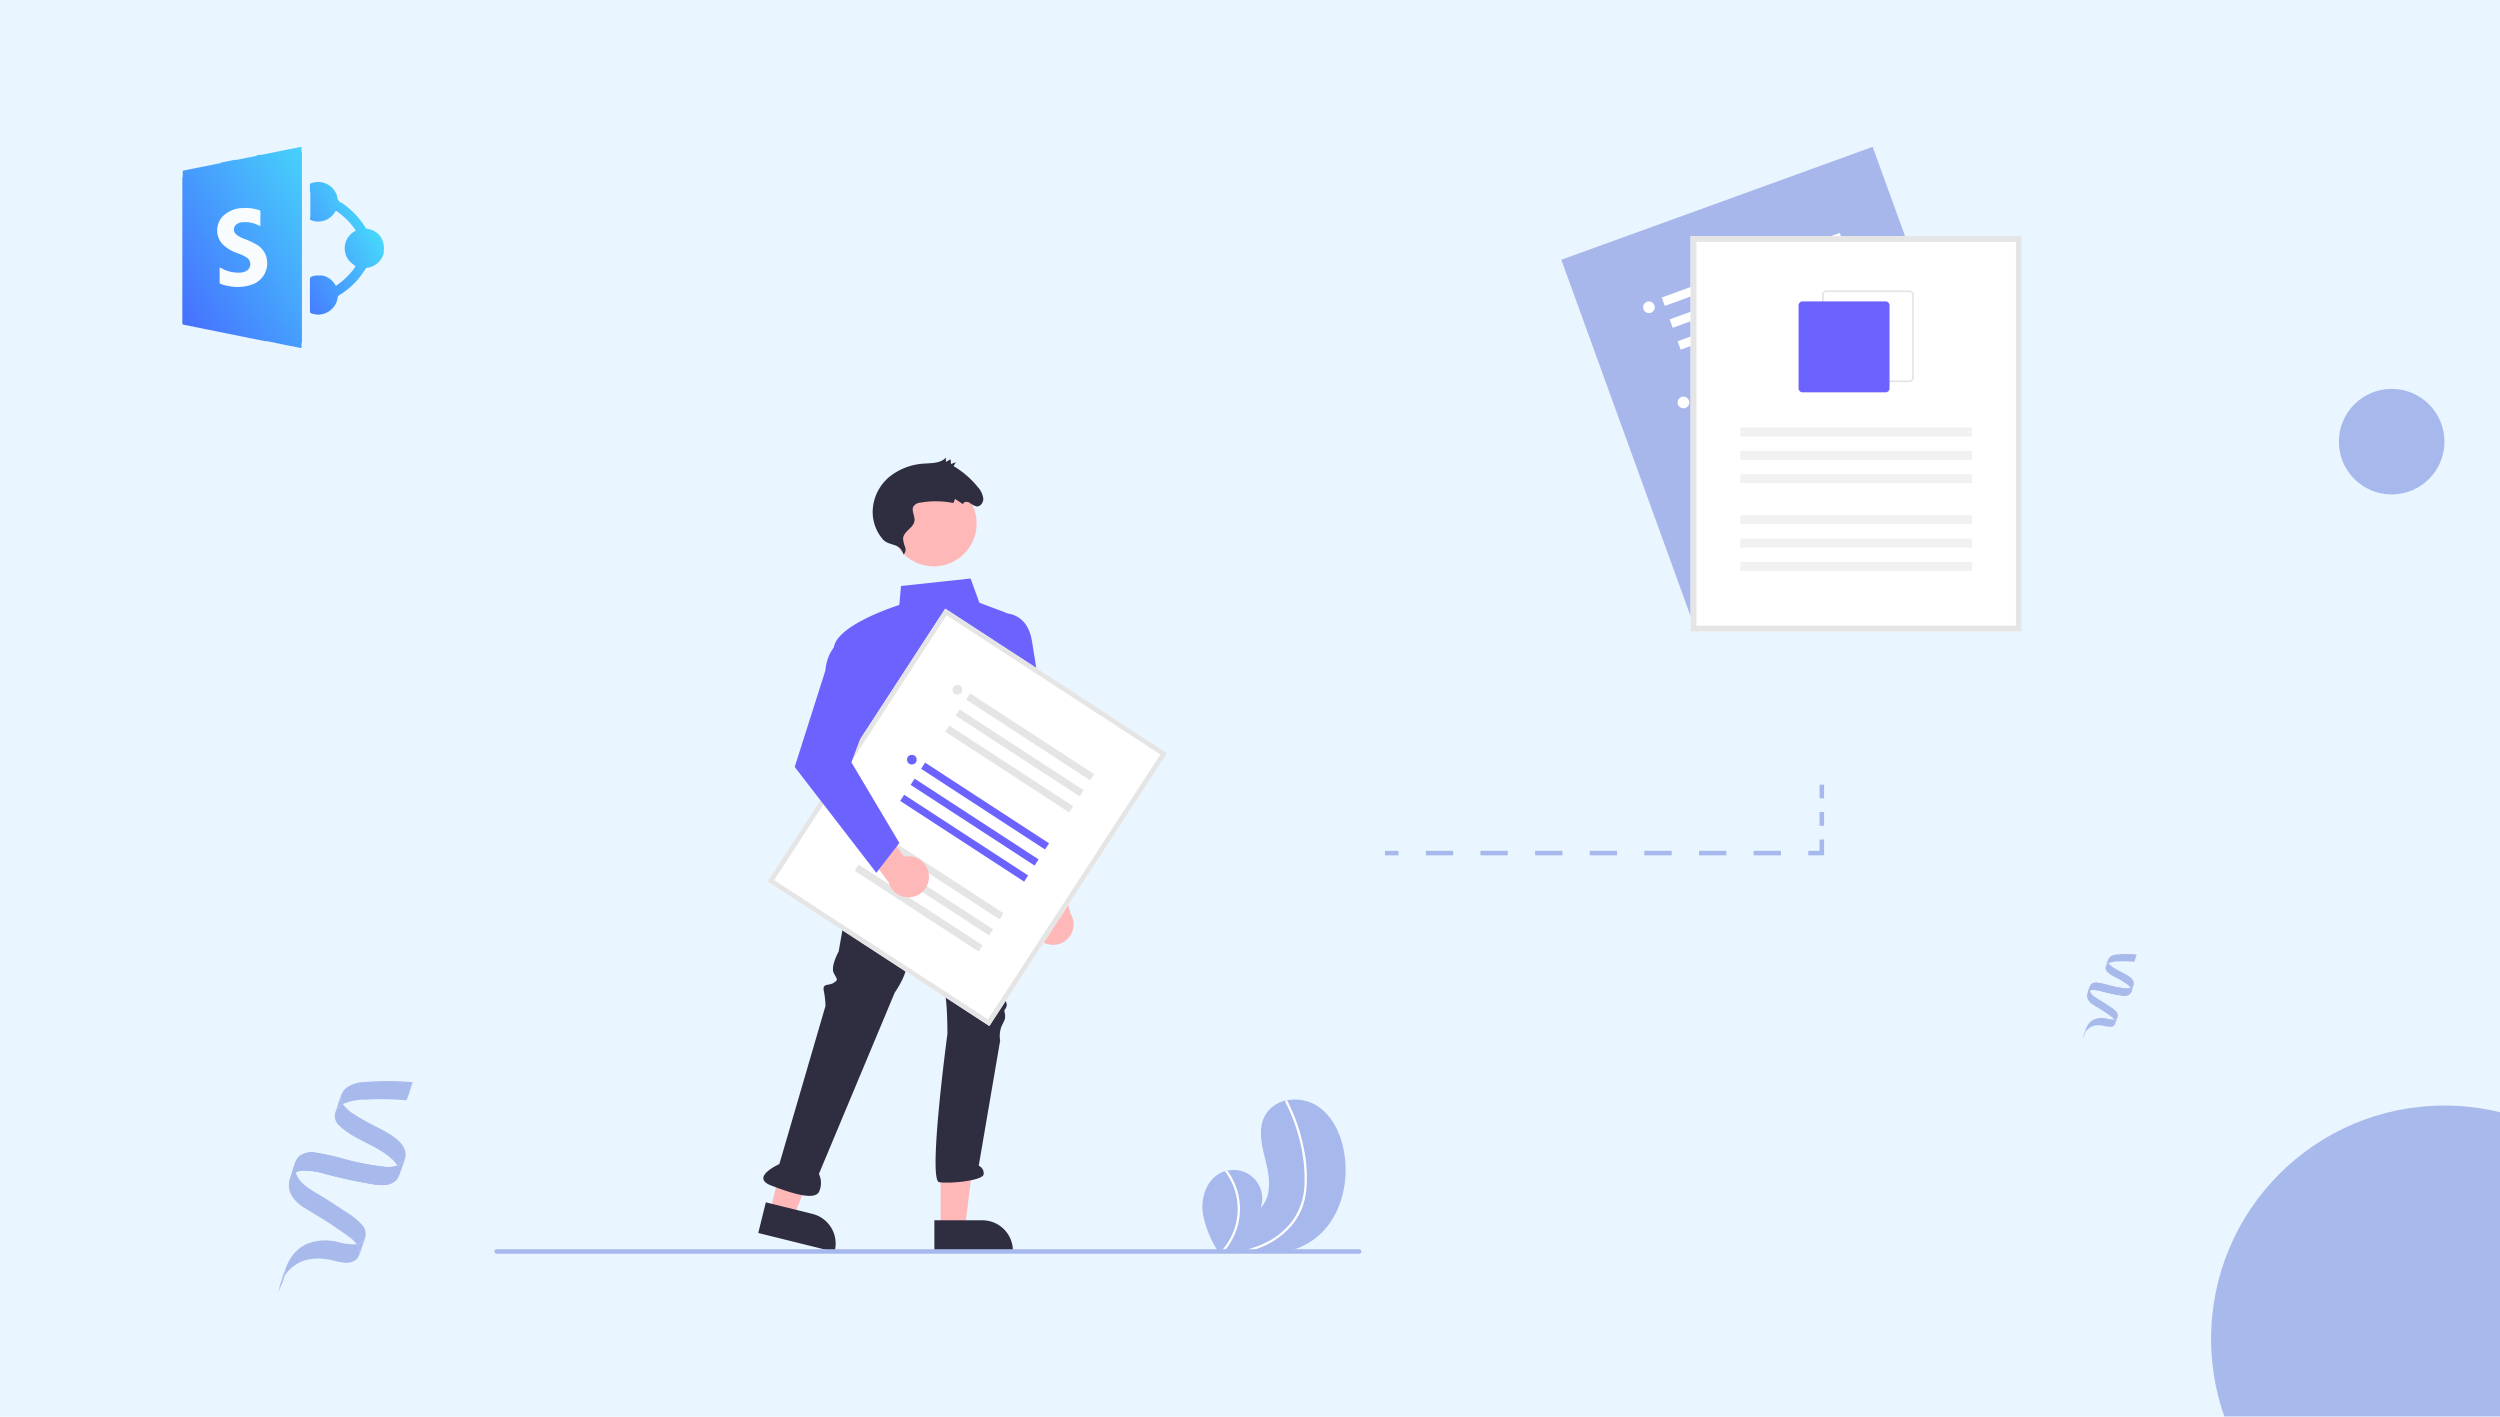 <?xml version="1.0" encoding="UTF-8"?> <svg xmlns="http://www.w3.org/2000/svg" xmlns:xlink="http://www.w3.org/1999/xlink" width="450" height="255" viewBox="0 0 450 255"><defs><clipPath id="clip-path"><rect id="Rectangle_10" data-name="Rectangle 10" width="450" height="255" fill="#7488dd"></rect></clipPath><linearGradient id="linear-gradient" x1="1.235" y1="-0.172" x2="0.042" y2="1.016" gradientUnits="objectBoundingBox"><stop offset="0.123" stop-color="#01cbfa"></stop><stop offset="0.996" stop-color="#0030fe"></stop></linearGradient><linearGradient id="linear-gradient-2" x1="0.811" y1="-0.009" x2="-0.266" y2="0.997" xlink:href="#linear-gradient"></linearGradient></defs><g id="Migration-3M_-_IBM_Connections_to_SharePoint_Online_Migration" data-name="Migration-3M - IBM Connections to SharePoint Online Migration" transform="translate(-69 -196)"><rect id="Rectangle_9" data-name="Rectangle 9" width="450" height="255" transform="translate(69 196)" fill="#e9f5ff"></rect><g id="Group_4126" data-name="Group 4126" transform="translate(482.813 -49.829) rotate(19)" opacity="0.558"><path id="Path_15362" data-name="Path 15362" d="M102.428,424.656a1.5,1.5,0,0,0,.072.166C102.534,424.309,102.271,424.224,102.428,424.656Z" transform="translate(-0.093 -11.687)" fill="#7488dd"></path><path id="Path_15363" data-name="Path 15363" d="M102.4,426.44c-.025.065-.041.13-.066.2C102.356,426.569,102.378,426.5,102.4,426.44Z" transform="translate(-0.065 -12.892)" fill="#7488dd"></path><path id="Path_15364" data-name="Path 15364" d="M106.019,413.136v0Z" transform="translate(-2.222 -5.111)" fill="#7488dd"></path><path id="Path_15365" data-name="Path 15365" d="M106.015,410.521q0,.564,0,1.128v0l0,.127v.018a1.243,1.243,0,0,1,.313-.687A.837.837,0,0,1,106.015,410.521Z" transform="translate(-2.217 -3.582)" fill="#7488dd"></path><path id="Path_15366" data-name="Path 15366" d="M117.978,435.729l0-.057v.046Z" transform="translate(-9.216 -18.291)" fill="#7488dd"></path><path id="Path_15367" data-name="Path 15367" d="M117.975,435.619v.045h0Z" transform="translate(-9.215 -18.238)" fill="#7488dd"></path><path id="Path_15368" data-name="Path 15368" d="M105.984,406.939a.837.837,0,0,0,.308.587,3.955,3.955,0,0,1,1.478-.848,18.914,18.914,0,0,1,2.771-.9,4.864,4.864,0,0,0,.011-.692c0-.055-.025-.687,0-.692a18.6,18.6,0,0,0-3.284,1.118,2.267,2.267,0,0,0-1.142.862,3.273,3.273,0,0,0-.151,1.521c0,.1,0,.2.006.3l0-.127Q105.983,407.5,105.984,406.939Z" transform="translate(-2.186 0)" fill="#7488dd"></path><path id="Path_15369" data-name="Path 15369" d="M118,432.7c0,.007,0,.013,0,.019s0,.026,0,.039Z" transform="translate(-9.227 -16.551)" fill="#7488dd"></path><path id="Path_15370" data-name="Path 15370" d="M106.006,413.578l0-.015v.015Z" transform="translate(-2.215 -5.351)" fill="#7488dd"></path><path id="Path_15371" data-name="Path 15371" d="M117.976,435.781h0v0Z" transform="translate(-9.216 -18.355)" fill="#7488dd"></path><path id="Path_15372" data-name="Path 15372" d="M109.619,414.2c-.034-1.169-1.8-1.366-2.669-1.5a15.808,15.808,0,0,1-1.909-.352,2.527,2.527,0,0,1-.935-.414,1.243,1.243,0,0,0-.313.687.892.892,0,0,0,.481.825,5.04,5.04,0,0,0,1.48.452,12.884,12.884,0,0,1,3.035.659,1.954,1.954,0,0,1,.471.291,1.181,1.181,0,0,0,.171-.188c.069-.094.091-.237.158-.32q0,.5,0,1l-.025-.082c-.029-.049-.045-.1-.076-.153a1.068,1.068,0,0,0-.165-.2c-.019-.019-.04-.035-.06-.052-.027.024-.055.047-.084.069a1.99,1.99,0,0,1-.651.294,18.931,18.931,0,0,1-3.385.46c-.543.051-1.09.1-1.627.2a1.55,1.55,0,0,0-1.133.617,3.332,3.332,0,0,0-.135,1.569,1.674,1.674,0,0,0,.333,1.144,2.484,2.484,0,0,0,1.384.723c.6.146,1.216.259,1.82.409.627.156,1.254.324,1.87.521a2.424,2.424,0,0,1,.69.323.792.792,0,0,0,.427-.6,1,1,0,0,0-.4-.78,4.79,4.79,0,0,0-1.6-.588q-.915-.256-1.843-.461c-.822-.182-1.922-.3-2.427-1.043a1.245,1.245,0,0,1,.4-.274,5.408,5.408,0,0,1,1.615-.308,35.054,35.054,0,0,0,3.7-.449,1.763,1.763,0,0,0,1.29-.755,1.264,1.264,0,0,0,.11-.592C109.621,414.949,109.63,414.573,109.619,414.2Zm-7.284,3.178c-.158-.432.105-.347.072.166A1.5,1.5,0,0,1,102.335,417.378Z" transform="translate(0 -4.409)" fill="#7488dd"></path><path id="Path_15373" data-name="Path 15373" d="M116.966,433.343a.981.981,0,0,1,.419.661v-.045q0-.589.01-1.178c0-.013,0-.026,0-.039A.792.792,0,0,1,116.966,433.343Z" transform="translate(-8.625 -16.578)" fill="#7488dd"></path><path id="Path_15374" data-name="Path 15374" d="M106.644,442.467a4.034,4.034,0,0,0,0,.824c0-.025,0-.051,0-.076C106.646,442.967,106.641,442.717,106.644,442.467Z" transform="translate(-2.577 -22.265)" fill="#7488dd"></path><path id="Path_15375" data-name="Path 15375" d="M106.7,442.454c-.014-.081-.025-.08-.034-.032,0,.249,0,.5,0,.747,0,.025,0,.051,0,.076s.015,0,.025-.06.012-.093.02-.139c.014-.079.032-.157.053-.234,0-.012,0-.024-.006-.036C106.739,442.669,106.722,442.562,106.7,442.454Z" transform="translate(-2.603 -22.22)" fill="#7488dd"></path><path id="Path_15376" data-name="Path 15376" d="M106.7,443.78c-.01.059-.018.075-.025.06a3.923,3.923,0,0,0,.083.915,3.3,3.3,0,0,1,.011-.692,3.649,3.649,0,0,0,0-.656c-.021.077-.039.155-.053.234C106.714,443.688,106.71,443.734,106.7,443.78Z" transform="translate(-2.608 -22.815)" fill="#7488dd"></path><path id="Path_15377" data-name="Path 15377" d="M111.379,433.378c0-.187.008-.37,0-.543q-.006.589-.01,1.178l0,.057,0-.011v0a.981.981,0,0,0-.419-.661,4.417,4.417,0,0,1-1.39.29,3.65,3.65,0,0,0-2.038.876,2.817,2.817,0,0,0-.82,1.744c-.016.175-.023.351-.025.528.009-.047.02-.048.034.032.018.108.035.215.061.322,0,.012,0,.024.006.036a2.858,2.858,0,0,1,.173-.479,2.686,2.686,0,0,1,.888-1.067,3.834,3.834,0,0,1,1.5-.571,4.572,4.572,0,0,0,1.638-.346C111.47,434.445,111.377,433.894,111.379,433.378Z" transform="translate(-2.605 -16.632)" fill="#7488dd"></path><path id="Path_15378" data-name="Path 15378" d="M109.646,417.555c-.01.029-.021.056-.032.082v-.01c-.068.083-.09.226-.158.32a1.184,1.184,0,0,1-.171.188c-.027.024-.055.047-.084.069a1.991,1.991,0,0,1-.651.294,18.931,18.931,0,0,1-3.385.46c-.543.051-1.09.1-1.627.2a1.55,1.55,0,0,0-1.133.617,1.231,1.231,0,0,0-.143.475,1.4,1.4,0,0,0,.159.581,1.614,1.614,0,0,0,.1.159,1.245,1.245,0,0,1,.4-.274,5.406,5.406,0,0,1,1.615-.308,35.071,35.071,0,0,0,3.7-.449,1.763,1.763,0,0,0,1.29-.755,1.264,1.264,0,0,0,.11-.592C109.646,418.258,109.654,417.906,109.646,417.555Z" transform="translate(-0.026 -7.696)" fill="#7488dd"></path></g><g id="Group_4127" data-name="Group 4127" transform="translate(163.813 -29.829) rotate(19)" opacity="0.558"><path id="Path_15362-2" data-name="Path 15362" d="M102.5,425.071a3.736,3.736,0,0,0,.18.413C102.768,424.205,102.111,423.994,102.5,425.071Z" transform="translate(0.006 0.717)" fill="#7488dd"></path><path id="Path_15363-2" data-name="Path 15363" d="M102.5,426.44c-.062.163-.1.325-.166.494C102.4,426.761,102.449,426.6,102.5,426.44Z" transform="translate(0.004 0.791)" fill="#7488dd"></path><path id="Path_15364-2" data-name="Path 15364" d="M106.021,413.136l0,.107v.133Z" transform="translate(0.136 0.314)" fill="#7488dd"></path><path id="Path_15365-2" data-name="Path 15365" d="M106.024,410.521q0,1.408-.005,2.816l0-.107,0,.239v-.133l-.009.317,0,.045a3.1,3.1,0,0,1,.781-1.713A2.089,2.089,0,0,1,106.024,410.521Z" transform="translate(0.136 0.22)" fill="#7488dd"></path><path id="Path_15366-2" data-name="Path 15366" d="M117.981,435.814l0-.142v.114Z" transform="translate(0.566 1.123)" fill="#7488dd"></path><path id="Path_15367-2" data-name="Path 15367" d="M117.977,435.675l0-.094,0,.206v-.112Z" transform="translate(0.566 1.119)" fill="#7488dd"></path><path id="Path_15368-2" data-name="Path 15368" d="M106.025,410.741a2.088,2.088,0,0,0,.769,1.464,9.869,9.869,0,0,1,3.687-2.115,47.193,47.193,0,0,1,6.915-2.24,12.138,12.138,0,0,0,.027-1.726c0-.138-.062-1.713-.006-1.728a46.4,46.4,0,0,0-8.194,2.791,5.655,5.655,0,0,0-2.85,2.15c-.6,1.1-.375,2.6-.377,3.8,0,.258,0,.5.016.741l.009-.317Q106.023,412.148,106.025,410.741Z" transform="translate(0.134 0)" fill="#7488dd"></path><path id="Path_15369-2" data-name="Path 15369" d="M118,432.7c0,.016-.006.032-.008.048,0,.032,0,.064.007.1Z" transform="translate(0.566 1.016)" fill="#7488dd"></path><path id="Path_15370-2" data-name="Path 15370" d="M106.006,413.627l.005-.037,0-.044Z" transform="translate(0.136 0.328)" fill="#7488dd"></path><path id="Path_15371-2" data-name="Path 15371" d="M117.976,435.782v0Z" transform="translate(0.566 1.126)" fill="#7488dd"></path><path id="Path_15372-2" data-name="Path 15372" d="M120.685,417.588c-.085-2.917-4.5-3.408-6.66-3.743a39.441,39.441,0,0,1-4.763-.877,6.305,6.305,0,0,1-2.334-1.034,3.1,3.1,0,0,0-.781,1.713,2.225,2.225,0,0,0,1.2,2.058,12.575,12.575,0,0,0,3.692,1.127c2.521.468,5.206.57,7.573,1.644a4.877,4.877,0,0,1,1.175.727,2.947,2.947,0,0,0,.426-.468c.171-.235.226-.591.395-.8q0,1.243-.005,2.486c-.021-.068-.042-.137-.063-.205-.073-.123-.112-.257-.19-.381a2.664,2.664,0,0,0-.412-.5c-.048-.047-.1-.087-.15-.13-.067.06-.137.118-.21.173a4.965,4.965,0,0,1-1.624.734,47.232,47.232,0,0,1-8.446,1.149c-1.354.126-2.719.25-4.059.492a3.868,3.868,0,0,0-2.828,1.538c-.62,1.069-.34,2.757-.338,3.915a4.178,4.178,0,0,0,.832,2.854,6.2,6.2,0,0,0,3.454,1.8c1.507.365,3.034.647,4.54,1.021,1.565.388,3.128.809,4.666,1.3a6.049,6.049,0,0,1,1.721.8,1.976,1.976,0,0,0,1.066-1.5,2.5,2.5,0,0,0-1-1.945,11.951,11.951,0,0,0-3.987-1.468q-2.284-.639-4.6-1.151c-2.052-.455-4.8-.74-6.056-2.6a3.106,3.106,0,0,1,.992-.685,13.49,13.49,0,0,1,4.029-.769,87.488,87.488,0,0,0,9.239-1.121c1.227-.268,2.6-.687,3.22-1.884a3.153,3.153,0,0,0,.273-1.476C120.69,419.456,120.712,418.519,120.685,417.588Zm-18.175,7.93c-.394-1.077.263-.866.18.413A3.735,3.735,0,0,1,102.51,425.518Z" transform="translate(0 0.271)" fill="#7488dd"></path><path id="Path_15373-2" data-name="Path 15373" d="M116.966,434.241a2.447,2.447,0,0,1,1.046,1.648l0-.206,0,.094q.012-1.47.026-2.939c0-.032-.005-.064-.007-.1A1.976,1.976,0,0,1,116.966,434.241Z" transform="translate(0.529 1.017)" fill="#7488dd"></path><path id="Path_15374-2" data-name="Path 15374" d="M106.674,442.467a10.066,10.066,0,0,0,.005,2.055c0-.063,0-.127,0-.191C106.678,443.714,106.665,443.09,106.674,442.467Z" transform="translate(0.158 1.366)" fill="#7488dd"></path><path id="Path_15375-2" data-name="Path 15375" d="M106.756,442.551c-.035-.2-.062-.2-.084-.081-.008.623,0,1.247,0,1.865,0,.063,0,.127,0,.19.017.036.037,0,.062-.15.02-.115.031-.231.051-.347.035-.2.081-.392.133-.584-.005-.03-.009-.061-.016-.09C106.843,443.087,106.8,442.82,106.756,442.551Z" transform="translate(0.16 1.364)" fill="#7488dd"></path><path id="Path_15376-2" data-name="Path 15376" d="M106.739,444.338c-.025.148-.046.186-.062.15a9.787,9.787,0,0,0,.208,2.283,8.243,8.243,0,0,1,.028-1.727,9.1,9.1,0,0,0,.009-1.638c-.052.193-.1.387-.133.584C106.77,444.107,106.759,444.223,106.739,444.338Z" transform="translate(0.16 1.4)" fill="#7488dd"></path><path id="Path_15377-2" data-name="Path 15377" d="M118.417,434.189c0-.466.021-.922-.008-1.354q-.014,1.468-.026,2.939l0,.142-.005-.028v0a2.447,2.447,0,0,0-1.046-1.648,11.018,11.018,0,0,1-3.468.723,9.107,9.107,0,0,0-5.085,2.185,7.028,7.028,0,0,0-2.047,4.351c-.04.436-.057.876-.063,1.317.022-.118.049-.12.084.081.046.269.087.537.151.8.006.029.01.06.016.09a7.136,7.136,0,0,1,.431-1.194,6.7,6.7,0,0,1,2.217-2.662,9.566,9.566,0,0,1,3.741-1.424c1.316-.245,2.924-.124,4.087-.863C118.643,436.852,118.412,435.478,118.417,434.189Z" transform="translate(0.16 1.021)" fill="#7488dd"></path><path id="Path_15378-2" data-name="Path 15378" d="M120.686,417.555c-.026.071-.053.139-.08.2v-.024c-.169.207-.224.564-.395.8a2.952,2.952,0,0,1-.426.468c-.067.06-.137.118-.21.173a4.968,4.968,0,0,1-1.624.734,47.232,47.232,0,0,1-8.446,1.149c-1.354.126-2.719.25-4.059.492a3.868,3.868,0,0,0-2.828,1.538,3.072,3.072,0,0,0-.357,1.184,3.491,3.491,0,0,0,.4,1.45,4.021,4.021,0,0,0,.259.4,3.106,3.106,0,0,1,.992-.685,13.49,13.49,0,0,1,4.029-.769,87.489,87.489,0,0,0,9.239-1.121c1.226-.268,2.6-.687,3.22-1.884a3.153,3.153,0,0,0,.273-1.476C120.687,419.31,120.706,418.43,120.686,417.555Z" transform="translate(0.002 0.472)" fill="#7488dd"></path></g><circle id="Ellipse_8" data-name="Ellipse 8" cx="9.5" cy="9.5" r="9.5" transform="translate(490 266)" fill="#7488dd" opacity="0.558"></circle><g id="Mask_Group_3" data-name="Mask Group 3" transform="translate(69 196)" opacity="0.558" clip-path="url(#clip-path)"><circle id="Ellipse_9" data-name="Ellipse 9" cx="42" cy="42" r="42" transform="translate(398 199)" fill="#7488dd"></circle></g><g id="Group_4898" data-name="Group 4898" transform="translate(543.078 -4058.621)" opacity="0.696"><path id="Path_15873" data-name="Path 15873" d="M-419.963,4317.257c.153.03.164-.017.163-.139,0-.232,0-.466.006-.7a.335.335,0,0,0,.064-.232c0-.227.008-.451,0-.675.008-.3.008-.606,0-.911.009-.3.008-.6,0-.907.009-.3.008-.605,0-.908.009-.3.008-.6,0-.908.009-.3.008-.6,0-.908.009-.3.008-.606,0-.908.009-.3.008-.606,0-.908.009-.3.008-.606,0-.908.009-.3.008-.606,0-.909.009-.3.008-.6,0-.908.009-.3.008-.6,0-.908.009-.3.008-.605,0-.908.009-.3.008-.6,0-.908.009-.3.008-.605,0-.909.009-.306.008-.612,0-.918q.019-2.259,0-4.518.013-.458,0-.918c.009-.3.008-.607,0-.911.009-.306.008-.612,0-.918q.019-2.257,0-4.517.013-.458,0-.917c.009-.3.008-.606,0-.91.009-.3.008-.6,0-.908.009-.3.008-.6,0-.908.009-.3.008-.6,0-.908.009-.3.008-.6,0-.908.009-.3.008-.605,0-.907.009-.3.008-.606,0-.91a1.831,1.831,0,0,0,0-.291c-.017-.206.054-.42-.067-.614,0-.241-.009-.482-.006-.723,0-.107-.019-.154-.139-.129q-.736.157-1.472.3c-.688.137-1.377.271-2.065.405-.749.155-1.5.315-2.246.467-.461.092-.925.174-1.387.262a1.662,1.662,0,0,0-.907.185.551.551,0,0,1-.1.043c-.79.158-1.581.312-2.371.469-.388.077-.771.176-1.165.215a.385.385,0,0,0-.261,0c-.22.037-.434.1-.654.137-.5.11-1.013.2-1.519.306-.1.022-.213.017-.283.116a.23.23,0,0,1-.055.03l-2.675.538q-.836.166-1.671.333c-.74.149-1.479.3-2.219.449-.144.029-.211.083-.2.249.015.294,0,.588,0,.882a.344.344,0,0,0-.065.235c0,.827-.009,1.656.005,2.484-.009.31-.009.618,0,.927a2.252,2.252,0,0,0-.008.294v7.479c0,.128-.005.257.008.385q-.017,1.364,0,2.73a2.316,2.316,0,0,0-.008.249v11.19a2.616,2.616,0,0,0,.008.317.3.3,0,0,0,.288.34c.067.012.131.034.2.041.308.07.618.126.927.18.308.086.632.1.936.208.609.095,1.207.235,1.809.365.91.156,1.812.361,2.717.544.607.109,1.21.24,1.814.363.3.077.618.091.917.183,1.2.252,2.41.484,3.615.73.3.067.61.115.913.183a2.02,2.02,0,0,0,.284.061c.211.015.411.131.631.071.659.116,1.318.229,1.966.4a5.516,5.516,0,0,1,.756.15C-422.307,4316.791-421.135,4317.018-419.963,4317.257Z" transform="translate(0)" fill="url(#linear-gradient)"></path><path id="Path_15874" data-name="Path 15874" d="M-423.084,4292.889a3.514,3.514,0,0,0,1.755.168,3.432,3.432,0,0,0,.927-.28,3.686,3.686,0,0,0,1.541-1.379c.078-.075.072-.275.265-.179a2.879,2.879,0,0,1,.322.225c.2.149.4.287.587.452a13.386,13.386,0,0,1,1.4,1.315,15.122,15.122,0,0,1,1.079,1.374c.072.1.08.155-.041.224-.144.081-.286.169-.424.264a3.351,3.351,0,0,0-.678.662,3.468,3.468,0,0,0-.616,3.145,3.284,3.284,0,0,0,1.014,1.63l.077.062a3.069,3.069,0,0,0,.394.308c.371.248.375.25.1.616a13.128,13.128,0,0,1-1.867,2.065c-.421.37-.868.707-1.321,1.035-.1.069-.163.054-.221-.048a4.732,4.732,0,0,0-.3-.452,3.458,3.458,0,0,0-1.3-1.035,2.043,2.043,0,0,0-1.012-.249c-.1,0-.2,0-.293,0a3.358,3.358,0,0,0-1.446.22c-.1.041-.148.088-.155.188a.345.345,0,0,0-.074.253c0,.218-.008.436,0,.653-.008.3-.008.607,0,.912-.009.3-.008.6,0,.908-.009.3-.008.605,0,.908q-.012.453,0,.906c-.006.3-.008.594,0,.891,0,.216,0,.43,0,.646a.29.29,0,0,0,.184.3.363.363,0,0,0,.071.033,3.4,3.4,0,0,0,.9.2,2.134,2.134,0,0,0,.867-.025,3.5,3.5,0,0,0,1.867-.911c.068-.073.139-.144.211-.211a3.446,3.446,0,0,0,.883-1.832.639.639,0,0,1,.331-.52,13.722,13.722,0,0,0,3.522-3.07,16.067,16.067,0,0,0,1.166-1.646.363.363,0,0,1,.281-.2,3.44,3.44,0,0,0,1.777-.741,1.6,1.6,0,0,0,.209-.163,3.7,3.7,0,0,0,.926-1.419.826.826,0,0,0,.078-.415c.014-.173.031-.344.045-.515a3.584,3.584,0,0,0-.368-1.877.992.992,0,0,0-.18-.37,3.514,3.514,0,0,0-1.613-1.287,3.115,3.115,0,0,0-.786-.209.537.537,0,0,1-.425-.286,13.437,13.437,0,0,0-1.335-1.828,1.761,1.761,0,0,0-.168-.194c-.238-.228-.435-.493-.677-.72-.072-.072-.163-.121-.236-.192a9.816,9.816,0,0,0-.81-.723,1.586,1.586,0,0,0-.122-.1,6.468,6.468,0,0,0-.979-.682,1.062,1.062,0,0,1-.687-1.015,3.565,3.565,0,0,0-1.976-2.376,3.63,3.63,0,0,0-2.735-.1.317.317,0,0,0-.226.341c0,.118,0,.238,0,.355a3.687,3.687,0,0,0,0,.43c.005.155-.041.321.074.458,0,.9.009,1.808.009,2.712,0,.609-.006,1.219-.01,1.829C-423.429,4292.6-423.367,4292.79-423.084,4292.889Z" transform="translate(5.084 1.398)" fill="url(#linear-gradient-2)"></path><path id="Path_15875" data-name="Path 15875" d="M-435.933,4301.769c0-.417.005-.833,0-1.25,0-.182.019-.232.2-.123a6.244,6.244,0,0,0,3.313.872,3.1,3.1,0,0,0,1.127-.221,1.413,1.413,0,0,0,.261-2.482,7.4,7.4,0,0,0-1.653-.79,7.092,7.092,0,0,1-2.722-1.627,3.69,3.69,0,0,1,.018-5,5.229,5.229,0,0,1,3.637-1.513,7.988,7.988,0,0,1,2.974.384.224.224,0,0,1,.185.254q-.012,1.215,0,2.43c0,.188-.044.2-.2.115a5.4,5.4,0,0,0-3-.633,2.05,2.05,0,0,0-1.006.318,1.166,1.166,0,0,0-.155,1.871,4.591,4.591,0,0,0,1.4.783,13.5,13.5,0,0,1,2.3,1.071,3.734,3.734,0,0,1,1.859,2.908,4.027,4.027,0,0,1-2.7,4.266,7.887,7.887,0,0,1-4.114.3,7.784,7.784,0,0,1-1.554-.416.221.221,0,0,1-.172-.245C-435.926,4302.615-435.933,4302.192-435.933,4301.769Z" transform="translate(1.388 2.433)" fill="#fff"></path></g><g id="undraw_Transfer_files_re_a2a9" transform="translate(158 222.434)"><path id="Path_16924" data-name="Path 16924" d="M575.459,646.8a18.664,18.664,0,0,0,2.636,6.714c.04.072.081.143.122.215h12.5c.253-.066.5-.138.751-.215a13.659,13.659,0,0,0,3.945-1.941c4.6-3.312,6.366-9.57,5.567-15.178-.5-3.484-2.026-7.041-5-8.918a7.512,7.512,0,0,0-5.4-.946c-.047.008-.095.019-.143.029a5.573,5.573,0,0,0-3.734,2.625c-1.419,2.522-.574,5.645.124,8.452s1.073,6.166-.946,8.236a5.152,5.152,0,0,0-5.991-6.7c-.146.031-.29.067-.432.11a4.8,4.8,0,0,0-.986.413C576.081,641.027,575.116,644.091,575.459,646.8Z" transform="translate(-447.959 -454.894)" fill="#a7b8ec"></path><path id="Path_16925" data-name="Path 16925" d="M592.224,653.725q-.519.121-1.043.215h1.889c.247-.067.494-.138.738-.215q.8-.252,1.585-.578a14.221,14.221,0,0,0,5.462-3.938,11.114,11.114,0,0,0,1.723-2.814,12.777,12.777,0,0,0,.882-3.6,25.614,25.614,0,0,0-.507-7.638,31.879,31.879,0,0,0-2.491-7.47q-.2-.427-.424-.85a.165.165,0,0,0-.111-.095.191.191,0,0,0-.143.029.226.226,0,0,0-.089.3,31.514,31.514,0,0,1,2.643,7.2,27.713,27.713,0,0,1,.786,7.495,11.958,11.958,0,0,1-2.105,6.56,13.236,13.236,0,0,1-4.955,4.066A18.182,18.182,0,0,1,592.224,653.725Z" transform="translate(-457.315 -455.107)" fill="#fff"></path><path id="Path_16926" data-name="Path 16926" d="M583.564,672.336h.557c.062-.071.123-.143.182-.215a11.873,11.873,0,0,0,2.5-5.34,11.586,11.586,0,0,0-1-7.21,11.86,11.86,0,0,0-1.08-1.787c-.146.031-.29.067-.432.11a11.206,11.206,0,0,1-.534,14.228C583.694,672.193,583.63,672.265,583.564,672.336Z" transform="translate(-452.801 -473.503)" fill="#fff"></path><path id="Path_16927" data-name="Path 16927" d="M814.268,272.411,758.23,292.734l-24.267-66.911L790,205.5Z" transform="translate(-541.922 -205.5)" fill="#f1f1f1"></path><path id="Path_16928" data-name="Path 16928" d="M814.268,272.411,758.23,292.734l-24.267-66.911L790,205.5Z" transform="translate(-541.922 -205.5)" fill="#a7b7ec"></path><rect id="Rectangle_274" data-name="Rectangle 274" width="34.081" height="1.611" transform="matrix(0.94, -0.341, 0.341, 0.94, 216.269, 44.084)" fill="#fff"></rect><rect id="Rectangle_275" data-name="Rectangle 275" width="34.081" height="1.611" transform="matrix(0.94, -0.341, 0.341, 0.94, 217.697, 48.022)" fill="#fff"></rect><rect id="Rectangle_276" data-name="Rectangle 276" width="34.081" height="1.611" transform="matrix(0.94, -0.341, 0.341, 0.94, 219.125, 51.961)" fill="#fff"></rect><circle id="Ellipse_605" data-name="Ellipse 605" cx="1.052" cy="1.052" r="1.052" transform="translate(212.969 44.956)" fill="#fff"></circle><rect id="Rectangle_277" data-name="Rectangle 277" width="34.081" height="1.611" transform="matrix(0.94, -0.341, 0.341, 0.94, 210.114, 27.113)" fill="#fff"></rect><rect id="Rectangle_278" data-name="Rectangle 278" width="34.081" height="1.611" transform="matrix(0.94, -0.341, 0.341, 0.94, 211.542, 31.051)" fill="#fff"></rect><rect id="Rectangle_279" data-name="Rectangle 279" width="34.081" height="1.611" transform="matrix(0.94, -0.341, 0.341, 0.94, 212.971, 34.99)" fill="#fff"></rect><circle id="Ellipse_606" data-name="Ellipse 606" cx="1.052" cy="1.052" r="1.052" transform="translate(206.754 27.821)" fill="#fff"></circle><rect id="Rectangle_280" data-name="Rectangle 280" width="34.081" height="1.611" transform="matrix(0.94, -0.341, 0.341, 0.94, 222.483, 61.219)" fill="#fff"></rect><rect id="Rectangle_281" data-name="Rectangle 281" width="34.081" height="1.611" transform="matrix(0.94, -0.341, 0.341, 0.94, 223.912, 65.158)" fill="#fff"></rect><rect id="Rectangle_282" data-name="Rectangle 282" width="34.081" height="1.611" transform="matrix(0.94, -0.341, 0.341, 0.94, 225.34, 69.096)" fill="#fff"></rect><circle id="Ellipse_607" data-name="Ellipse 607" cx="1.052" cy="1.052" r="1.052" transform="translate(219.124 61.927)" fill="#fff"></circle><path id="Path_16929" data-name="Path 16929" d="M850.678,316.074h-59.61V244.9h59.61Z" transform="translate(-575.759 -228.846)" fill="#fff"></path><path id="Path_16930" data-name="Path 16930" d="M850.678,316.074h-59.61V244.9h59.61Zm-58.558-1.052h57.506V245.951H792.12Z" transform="translate(-575.759 -228.846)" fill="#e5e5e5"></path><path id="Path_16931" data-name="Path 16931" d="M864.839,285.422H849.9a.8.8,0,0,1-.795-.795V269.685a.8.8,0,0,1,.795-.795h14.942a.8.8,0,0,1,.795.795v14.942a.8.8,0,0,1-.795.795ZM849.9,269.208a.477.477,0,0,0-.477.477v14.942a.477.477,0,0,0,.477.477h14.942a.477.477,0,0,0,.477-.477V269.685a.477.477,0,0,0-.477-.477Z" transform="translate(-610.147 -243.062)" fill="#e5e5e5"></path><path id="Path_16932" data-name="Path 16932" d="M854.42,290.14H839.478a.716.716,0,0,1-.715-.715V274.482a.716.716,0,0,1,.715-.715H854.42a.716.716,0,0,1,.715.715v14.942A.716.716,0,0,1,854.42,290.14Z" transform="translate(-604.021 -245.952)" fill="#6c63ff"></path><rect id="Rectangle_283" data-name="Rectangle 283" width="41.698" height="1.611" transform="translate(224.265 50.52)" fill="#f1f1f1"></rect><rect id="Rectangle_284" data-name="Rectangle 284" width="41.698" height="1.611" transform="translate(224.265 54.721)" fill="#f1f1f1"></rect><rect id="Rectangle_285" data-name="Rectangle 285" width="41.698" height="1.611" transform="translate(224.265 58.923)" fill="#f1f1f1"></rect><rect id="Rectangle_286" data-name="Rectangle 286" width="41.698" height="1.611" transform="translate(224.265 66.317)" fill="#f1f1f1"></rect><rect id="Rectangle_287" data-name="Rectangle 287" width="41.698" height="1.611" transform="translate(224.265 70.518)" fill="#f1f1f1"></rect><rect id="Rectangle_288" data-name="Rectangle 288" width="41.698" height="1.611" transform="translate(224.265 74.72)" fill="#f1f1f1"></rect><path id="Path_16933" data-name="Path 16933" d="M197.094,453.135h4.385l2.087-16.915h-6.473Z" transform="translate(-116.789 -258.485)" fill="#ffb8b8"></path><path id="Path_16934" data-name="Path 16934" d="M456.979,679.722h8.637a5.5,5.5,0,0,1,5.5,5.5v.179H456.979Z" transform="translate(-377.793 -486.503)" fill="#2f2e41"></path><path id="Path_16935" data-name="Path 16935" d="M121.713,446.484l4.257,1.054,6.089-15.919-6.283-1.555Z" transform="translate(-72.122 -254.837)" fill="#ffb8b8"></path><path id="Path_16936" data-name="Path 16936" d="M380.537,671.794l8.384,2.075h0a5.5,5.5,0,0,1,4.02,6.665l-.043.174-13.727-3.4Z" transform="translate(-331.687 -481.805)" fill="#2f2e41"></path><path id="Path_16937" data-name="Path 16937" d="M398.83,507.094l-3.856,21.951s-1.483,2.67-.89,3.856.89,1.187,0,1.78-2.076,0-1.78,1.483a15.14,15.14,0,0,1,.3,2.67l-8.306,28.477s-5.339,2.373-1.483,3.856,7.712,2.67,8.6,1.187a3.733,3.733,0,0,0,0-3.263l13.645-32.63s2.076-2.966,2.076-4.746,6.823-14.535,6.823-14.535.3,12.755.593,13.645-.593,2.67-.593,3.856-.593,1.187,0,1.78.593,7.416.593,7.416-3.56,26.4-1.483,26.7,8.009-.3,8.009-1.483a1.48,1.48,0,0,0-.89-1.483l3.856-22.544a4.72,4.72,0,0,1,.3-2.67c.593-1.187.593-1.187.593-1.78s-.3-.89,0-1.187a1.465,1.465,0,0,0,.3-.89s-.593-1.78-.3-2.076,6.823-22.544,4.746-25.214S398.83,507.094,398.83,507.094Z" transform="translate(-333.015 -384.211)" fill="#2f2e41"></path><circle id="Ellipse_608" data-name="Ellipse 608" cx="7.712" cy="7.712" r="7.712" transform="translate(71.369 60.089)" fill="#ffb8b8"></circle><path id="Path_16938" data-name="Path 16938" d="M435.274,360.213a1.254,1.254,0,0,0,.279-1.368,5.135,5.135,0,0,1-.354-1.482c.057-1.376,1.952-1.928,2.061-3.3.067-.842-.587-1.774-.21-2.5a1.681,1.681,0,0,1,1.3-.7,16.109,16.109,0,0,1,5.909.079l.284-.746,1.444.952c.079-.463.72-.51,1.139-.287a4.52,4.52,0,0,0,1.239.68c.729.118,1.305-.671,1.267-1.431a3.739,3.739,0,0,0-.987-2.047,16.237,16.237,0,0,0-4.349-3.765l.4-.722-.858.345-.094-.863-.836.47-.012-.778c-.895,1.027-2.453.992-3.821,1.085a11,11,0,0,0-6.284,2.336,8.355,8.355,0,0,0-3.058,6.006,7.511,7.511,0,0,0,1.888,5.368C432.835,358.766,434.639,358.023,435.274,360.213Z" transform="translate(-361.642 -286.827)" fill="#2f2e41"></path><path id="Path_16939" data-name="Path 16939" d="M500.636,531.979a3.672,3.672,0,0,1,.316-5.622L498.9,518.22l4.639-2.456,2.744,11.531a3.692,3.692,0,0,1-5.642,4.684Z" transform="translate(-402.63 -389.349)" fill="#ffb8b8"></path><path id="Path_16940" data-name="Path 16940" d="M437.069,450.6c-9.375,0-18-4.242-18.121-4.3l-.1-.048-.787-18.88c-.228-.667-4.72-13.832-5.481-18.017-.771-4.24,10.4-7.96,11.758-8.4l.308-3.411,12.52-1.349,1.587,4.364,4.492,1.684a2.222,2.222,0,0,1,1.377,2.61l-2.5,10.152,4.91,33.587-.126.057a23.835,23.835,0,0,1-9.843,1.948Z" transform="translate(-351.463 -318.5)" fill="#6c63ff"></path><path id="Path_16941" data-name="Path 16941" d="M487.038,461.842l-4.345-17.886-4.709-21.584,2.39-10.758h2.044c.037,0,3.751.056,4.551,4.853.774,4.647,3.11,19.435,3.133,19.584l3.947,25.262Z" transform="translate(-390.239 -327.634)" fill="#6c63ff"></path><path id="Path_16942" data-name="Path 16942" d="M418.274,693.315H263.037a.407.407,0,1,1,0-.815H418.274a.407.407,0,0,1,0,.815Z" transform="translate(-262.63 -494.075)" fill="#a7b8ec"></path><path id="Path_16943" data-name="Path 16943" d="M423.2,484.634l-39.933-26,31.985-49.12,39.933,26Z" transform="translate(-334.113 -326.388)" fill="#fff"></path><path id="Path_16944" data-name="Path 16944" d="M423.2,484.634l-39.933-26,31.985-49.12,39.933,26Zm-38.735-26.256,38.482,25.058,31.039-47.668L415.5,410.709Z" transform="translate(-334.113 -326.388)" fill="#e5e5e5"></path><rect id="Rectangle_289" data-name="Rectangle 289" width="1.327" height="26.629" transform="translate(76.791 111.947) rotate(-56.93)" fill="#6c63ff"></rect><rect id="Rectangle_290" data-name="Rectangle 290" width="1.327" height="26.629" transform="translate(74.908 114.838) rotate(-56.93)" fill="#6c63ff"></rect><rect id="Rectangle_291" data-name="Rectangle 291" width="1.327" height="26.629" transform="translate(73.025 117.729) rotate(-56.93)" fill="#6c63ff"></rect><circle id="Ellipse_609" data-name="Ellipse 609" cx="0.866" cy="0.866" r="0.866" transform="translate(74.268 109.442)" fill="#6c63ff"></circle><rect id="Rectangle_292" data-name="Rectangle 292" width="1.327" height="26.629" transform="translate(84.903 99.488) rotate(-56.93)" fill="#e5e5e5"></rect><rect id="Rectangle_293" data-name="Rectangle 293" width="1.327" height="26.629" transform="translate(83.02 102.379) rotate(-56.93)" fill="#e5e5e5"></rect><rect id="Rectangle_294" data-name="Rectangle 294" width="1.327" height="26.629" transform="translate(81.138 105.271) rotate(-56.93)" fill="#e5e5e5"></rect><circle id="Ellipse_610" data-name="Ellipse 610" cx="0.866" cy="0.866" r="0.866" transform="translate(82.46 96.862)" fill="#e5e5e5"></circle><rect id="Rectangle_295" data-name="Rectangle 295" width="1.327" height="26.629" transform="translate(68.599 124.526) rotate(-56.93)" fill="#e5e5e5"></rect><rect id="Rectangle_296" data-name="Rectangle 296" width="1.327" height="26.629" transform="translate(66.717 127.417) rotate(-56.93)" fill="#e5e5e5"></rect><rect id="Rectangle_297" data-name="Rectangle 297" width="1.327" height="26.629" transform="translate(64.834 130.309) rotate(-56.93)" fill="#e5e5e5"></rect><circle id="Ellipse_611" data-name="Ellipse 611" cx="0.866" cy="0.866" r="0.866" transform="translate(66.156 121.9)" fill="#e5e5e5"></circle><path id="Path_16945" data-name="Path 16945" d="M433.9,512.562a3.672,3.672,0,0,0-4.484-3.407l-4.856-6.844-4.879,1.937,6.994,9.569a3.692,3.692,0,0,0,7.225-1.255Z" transform="translate(-355.69 -381.377)" fill="#ffb8b8"></path><path id="Path_16946" data-name="Path 16946" d="M409.974,465.058l-14.695-19.064,5.506-17.3c.4-4.351,3.126-5.565,3.242-5.615L404.2,423,409,435.776l-3.518,9.381,8.635,14.522Z" transform="translate(-341.232 -334.38)" fill="#6c63ff"></path><rect id="Rectangle_298" data-name="Rectangle 298" width="2.445" height="0.815" transform="translate(160.291 126.715)" fill="#a7b8ec"></rect><path id="Path_16947" data-name="Path 16947" d="M738.017,517.315H733.1V516.5h4.916Zm-9.833,0h-4.917V516.5h4.917Zm-9.833,0h-4.917V516.5h4.917Zm-9.833,0H703.6V516.5h4.917Zm-9.833,0h-4.916V516.5h4.916Zm-9.833,0h-4.917V516.5h4.917Zm-9.833,0H674.1V516.5h4.917Z" transform="translate(-506.45 -389.785)" fill="#a7b8ec"></path><path id="Path_16948" data-name="Path 16948" d="M583.258,308.852h-2.852v-.815h2.037V306h.815Z" transform="translate(-343.923 -181.322)" fill="#a7b8ec"></path><rect id="Rectangle_299" data-name="Rectangle 299" width="0.815" height="2.473" transform="translate(238.52 119.732)" fill="#a7b8ec"></rect><rect id="Rectangle_300" data-name="Rectangle 300" width="0.815" height="2.445" transform="translate(238.52 114.814)" fill="#a7b8ec"></rect></g></g></svg> 